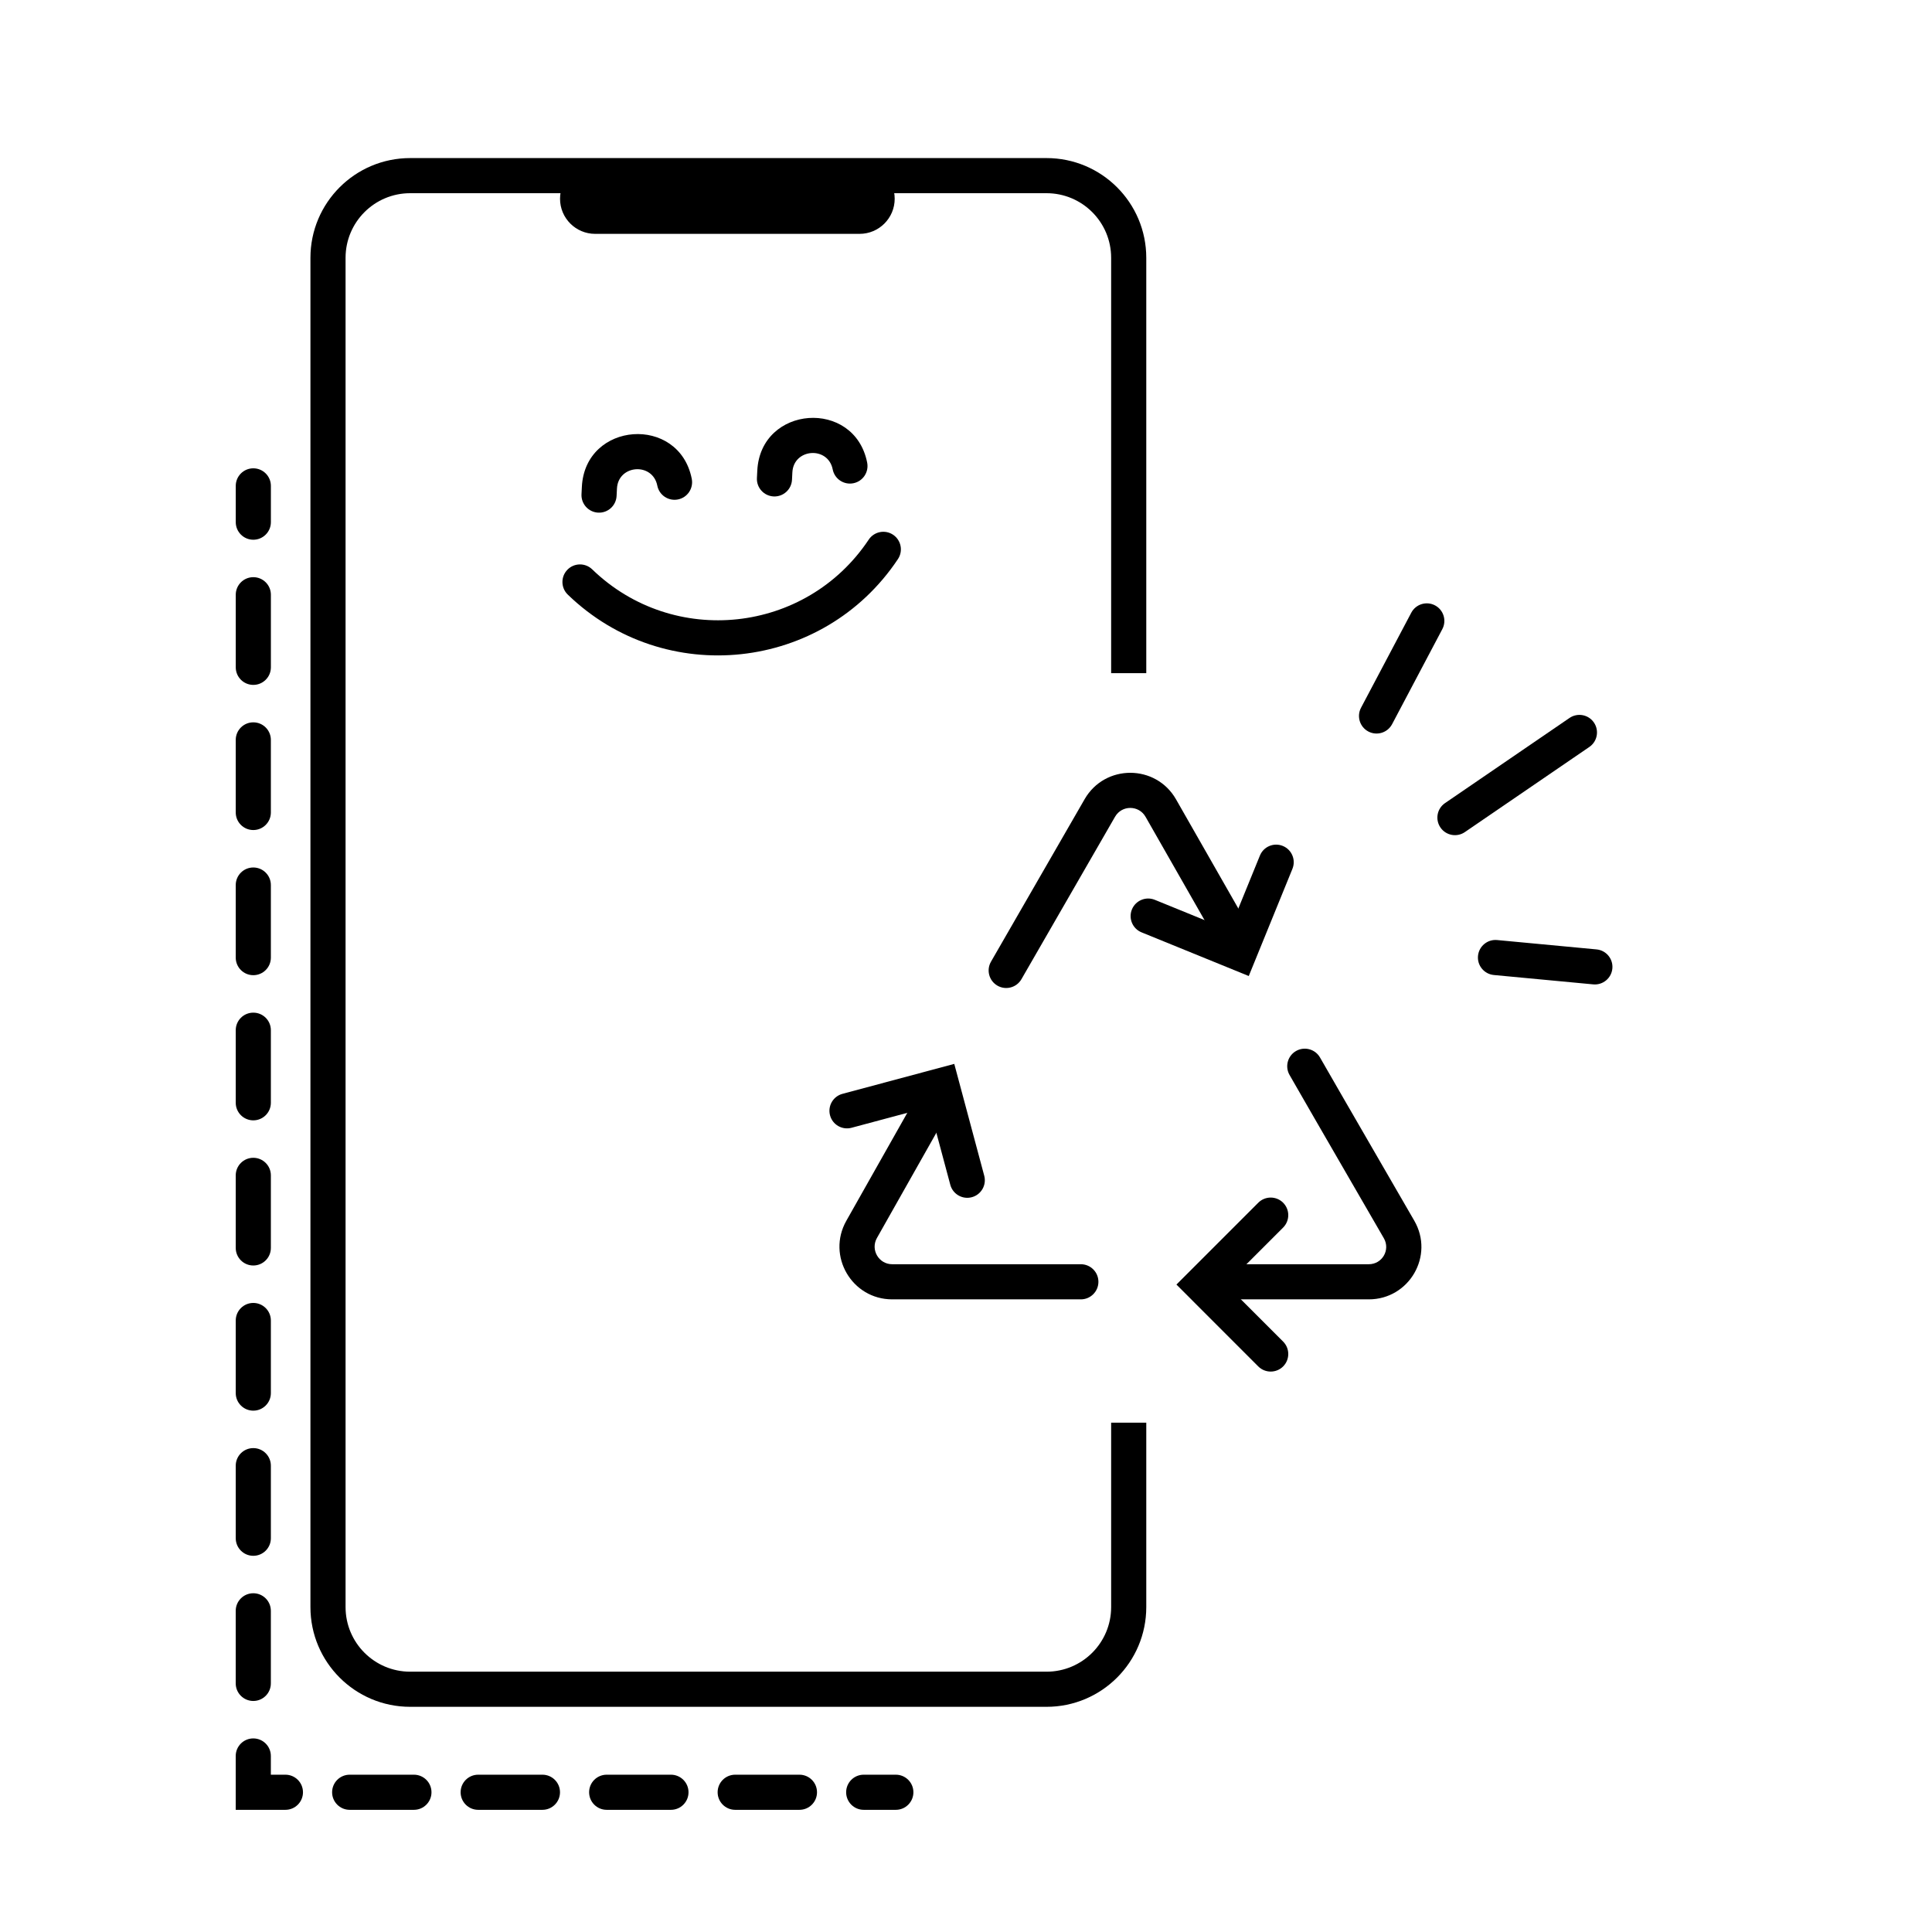 <svg xmlns="http://www.w3.org/2000/svg" fill="none" viewBox="0 0 110 110" height="110" width="110">
<path style="fill:black;fill-opacity:1;" fill="black" d="M32.304 32.44C32.688 32.043 33.321 32.033 33.718 32.417C38.343 36.892 45.893 36.08 49.461 30.724C49.767 30.264 50.388 30.139 50.847 30.445C51.307 30.752 51.431 31.372 51.125 31.832C46.865 38.228 37.85 39.198 32.327 33.854C31.93 33.47 31.92 32.837 32.304 32.44Z" clip-rule="evenodd" fill-rule="evenodd"></path>
<path style="fill:black;fill-opacity:1;" fill="black" d="M47.411 26.727C47.146 25.385 45.182 25.528 45.114 26.895L45.093 27.316C45.066 27.867 44.596 28.292 44.045 28.265C43.493 28.237 43.068 27.768 43.096 27.216L43.117 26.795C43.302 23.073 48.65 22.683 49.373 26.339C49.48 26.881 49.128 27.407 48.586 27.514C48.044 27.621 47.518 27.269 47.411 26.727Z" clip-rule="evenodd" fill-rule="evenodd"></path>
<path style="fill:black;fill-opacity:1;" fill="black" d="M37.424 27.65C37.158 26.308 35.195 26.451 35.127 27.817L35.106 28.238C35.078 28.79 34.609 29.215 34.057 29.188C33.506 29.16 33.081 28.691 33.108 28.139L33.129 27.718C33.314 23.996 38.663 23.606 39.386 27.262C39.493 27.803 39.141 28.33 38.599 28.437C38.057 28.544 37.531 28.192 37.424 27.65Z" clip-rule="evenodd" fill-rule="evenodd"></path>
<path style="fill:black;fill-opacity:1;" fill="black" d="M23.354 11H59.585C61.617 11 63.264 12.647 63.264 14.679V38.327L65.264 38.327V14.679C65.264 11.543 62.721 9 59.585 9H23.354C20.217 9 17.675 11.543 17.675 14.679V91.501C17.675 94.637 20.217 97.179 23.354 97.179H59.585C62.721 97.179 65.264 94.637 65.264 91.501V81H63.264V91.501C63.264 93.532 61.617 95.179 59.585 95.179H23.354C21.322 95.179 19.675 93.532 19.675 91.501V14.679C19.675 12.647 21.322 11 23.354 11Z"></path>
<path style="fill:black;fill-opacity:1;" fill="black" d="M31.886 11.315C31.886 10.211 32.781 9.315 33.886 9.315H48.94C50.044 9.315 50.94 10.211 50.94 11.315C50.94 12.42 50.044 13.315 48.94 13.315H33.886C32.781 13.315 31.886 12.42 31.886 11.315Z" clip-rule="evenodd" fill-rule="evenodd"></path>
<path style="fill:black;fill-opacity:1;" fill="black" d="M91.801 55.144C91.749 55.694 91.261 56.097 90.712 56.046L85.053 55.513C84.503 55.461 84.099 54.973 84.151 54.424C84.203 53.874 84.691 53.47 85.24 53.522L90.899 54.055C91.449 54.106 91.853 54.594 91.801 55.144Z" clip-rule="evenodd" fill-rule="evenodd"></path>
<path style="fill:black;fill-opacity:1;" fill="black" d="M90.751 41.138C91.063 41.594 90.947 42.216 90.491 42.528L83.403 47.376C82.947 47.688 82.325 47.571 82.013 47.115C81.701 46.659 81.818 46.037 82.274 45.725L89.362 40.877C89.817 40.566 90.44 40.682 90.751 41.138Z" clip-rule="evenodd" fill-rule="evenodd"></path>
<path style="fill:black;fill-opacity:1;" fill="black" d="M77.908 41.649C77.42 41.391 77.233 40.786 77.491 40.297L80.352 34.885C80.61 34.397 81.215 34.21 81.704 34.468C82.192 34.726 82.378 35.331 82.12 35.82L79.26 41.232C79.001 41.72 78.396 41.907 77.908 41.649Z" clip-rule="evenodd" fill-rule="evenodd"></path>
<path style="fill:black;fill-opacity:1;" fill="black" d="M52.005 102.044C52.005 102.596 51.557 103.044 51.005 103.044L49.176 103.044C48.623 103.044 48.176 102.596 48.176 102.044C48.176 101.491 48.623 101.044 49.176 101.044L51.005 101.044C51.557 101.044 52.005 101.491 52.005 102.044ZM46.517 102.044C46.517 102.596 46.07 103.044 45.517 103.044L41.859 103.044C41.307 103.044 40.859 102.596 40.859 102.044C40.859 101.491 41.307 101.044 41.859 101.044L45.517 101.044C46.07 101.044 46.517 101.491 46.517 102.044ZM39.201 102.044C39.201 102.596 38.753 103.044 38.201 103.044L34.542 103.044C33.99 103.044 33.542 102.596 33.542 102.044C33.542 101.491 33.99 101.044 34.542 101.044L38.201 101.044C38.753 101.044 39.201 101.491 39.201 102.044ZM31.884 102.044C31.884 102.596 31.436 103.044 30.884 103.044L27.226 103.044C26.673 103.044 26.226 102.596 26.226 102.044C26.226 101.491 26.673 101.044 27.226 101.044L30.884 101.044C31.436 101.044 31.884 101.491 31.884 102.044ZM24.567 102.044C24.567 102.596 24.119 103.044 23.567 103.044L19.909 103.044C19.357 103.044 18.909 102.596 18.909 102.044C18.909 101.491 19.357 101.044 19.909 101.044L23.567 101.044C24.119 101.044 24.567 101.491 24.567 102.044ZM17.25 102.044C17.25 102.596 16.803 103.044 16.25 103.044L13.421 103.044L13.421 99.978C13.421 99.425 13.869 98.978 14.421 98.978C14.974 98.978 15.421 99.425 15.421 99.978L15.421 101.044L16.25 101.044C16.803 101.044 17.25 101.491 17.25 102.044ZM14.421 96.846C13.869 96.845 13.421 96.398 13.421 95.845L13.421 91.713C13.421 91.161 13.869 90.713 14.422 90.713C14.974 90.713 15.421 91.161 15.421 91.713L15.421 95.846C15.421 96.398 14.974 96.846 14.421 96.846ZM14.422 88.581C13.869 88.581 13.422 88.133 13.422 87.581L13.422 83.449C13.422 82.897 13.869 82.449 14.422 82.449C14.974 82.449 15.422 82.897 15.422 83.449L15.422 87.581C15.422 88.133 14.974 88.581 14.422 88.581ZM14.422 80.317C13.87 80.317 13.422 79.869 13.422 79.317L13.422 75.184C13.422 74.632 13.87 74.184 14.422 74.184C14.974 74.184 15.422 74.632 15.422 75.184L15.422 79.317C15.422 79.869 14.974 80.317 14.422 80.317ZM14.422 72.052C13.87 72.052 13.422 71.605 13.422 71.052L13.422 66.92C13.422 66.368 13.87 65.92 14.422 65.92C14.974 65.92 15.422 66.368 15.422 66.92L15.422 71.052C15.422 71.605 14.974 72.052 14.422 72.052ZM14.422 63.788C13.87 63.788 13.422 63.34 13.422 62.788L13.422 58.656C13.422 58.103 13.87 57.656 14.422 57.656C14.975 57.656 15.422 58.103 15.422 58.656L15.422 62.788C15.422 63.34 14.974 63.788 14.422 63.788ZM14.422 55.523C13.87 55.523 13.422 55.076 13.422 54.523L13.422 50.391C13.422 49.839 13.87 49.391 14.422 49.391C14.975 49.391 15.422 49.839 15.422 50.391L15.422 54.523C15.422 55.076 14.975 55.523 14.422 55.523ZM14.422 47.259C13.87 47.259 13.422 46.811 13.422 46.259L13.422 42.127C13.422 41.574 13.87 41.127 14.422 41.127C14.975 41.127 15.422 41.575 15.422 42.127L15.422 46.259C15.422 46.811 14.975 47.259 14.422 47.259ZM14.423 38.995C13.87 38.995 13.423 38.547 13.423 37.995L13.423 33.862C13.423 33.31 13.87 32.862 14.423 32.862C14.975 32.862 15.423 33.31 15.423 33.862L15.423 37.995C15.423 38.547 14.975 38.995 14.423 38.995ZM14.423 30.73C13.87 30.73 13.423 30.282 13.423 29.73L13.423 27.664C13.423 27.112 13.87 26.664 14.423 26.664C14.975 26.664 15.423 27.112 15.423 27.664L15.423 29.73C15.423 30.282 14.975 30.73 14.423 30.73Z" clip-rule="evenodd" fill-rule="evenodd"></path>
<path style="fill:black;fill-opacity:1;" fill="black" d="M61.754 45.502C62.911 43.495 65.81 43.501 66.959 45.513L70.999 52.59C71.273 53.07 71.106 53.681 70.626 53.955C70.147 54.228 69.536 54.062 69.262 53.582L65.222 46.504C64.839 45.834 63.873 45.831 63.487 46.501L58.156 55.752C57.88 56.231 57.268 56.395 56.79 56.119C56.311 55.843 56.147 55.232 56.423 54.754L61.754 45.502ZM73.794 59.838C74.274 59.565 74.885 59.733 75.158 60.213C75.692 61.15 77.191 63.741 78.693 66.337C79.326 67.432 79.96 68.528 80.523 69.501C81.678 71.499 80.233 73.98 77.933 73.98L68.622 73.98C68.07 73.98 67.622 73.532 67.622 72.98C67.622 72.428 68.07 71.98 68.622 71.98L77.933 71.98C78.701 71.98 79.171 71.159 78.791 70.501C78.232 69.534 77.6 68.442 76.968 67.35C75.464 64.75 73.957 62.146 73.42 61.202C73.147 60.722 73.314 60.111 73.794 59.838ZM53.622 61.915C54.103 62.187 54.273 62.797 54.001 63.278L49.928 70.488C49.552 71.155 50.033 71.98 50.799 71.98L61.539 71.98C62.091 71.98 62.539 72.428 62.539 72.98C62.539 73.532 62.091 73.98 61.539 73.98L50.799 73.98C48.502 73.98 47.057 71.505 48.187 69.505L52.26 62.294C52.531 61.813 53.141 61.644 53.622 61.915Z" clip-rule="evenodd" fill-rule="evenodd"></path>
<path style="fill:black;fill-opacity:1;" fill="black" d="M64.446 51.781C64.655 51.27 65.238 51.024 65.75 51.232L70.001 52.964L71.734 48.713C71.942 48.201 72.525 47.956 73.037 48.164C73.548 48.372 73.794 48.956 73.586 49.467L71.099 55.571L64.995 53.084C64.484 52.876 64.238 52.292 64.446 51.781Z" clip-rule="evenodd" fill-rule="evenodd"></path>
<path style="fill:black;fill-opacity:1;" fill="black" d="M55.331 68.164C54.797 68.307 54.249 67.99 54.106 67.457L52.918 63.023L48.483 64.211C47.95 64.354 47.402 64.037 47.259 63.504C47.116 62.97 47.432 62.422 47.966 62.279L54.332 60.573L56.038 66.939C56.181 67.473 55.864 68.021 55.331 68.164Z" clip-rule="evenodd" fill-rule="evenodd"></path>
<path style="fill:black;fill-opacity:1;" fill="black" d="M73.056 68.478C73.446 68.868 73.446 69.501 73.056 69.892L69.809 73.138L73.056 76.384C73.446 76.775 73.446 77.408 73.056 77.799C72.665 78.189 72.032 78.189 71.641 77.799L66.981 73.138L71.641 68.478C72.032 68.087 72.665 68.087 73.056 68.478Z" clip-rule="evenodd" fill-rule="evenodd"></path>
</svg>
